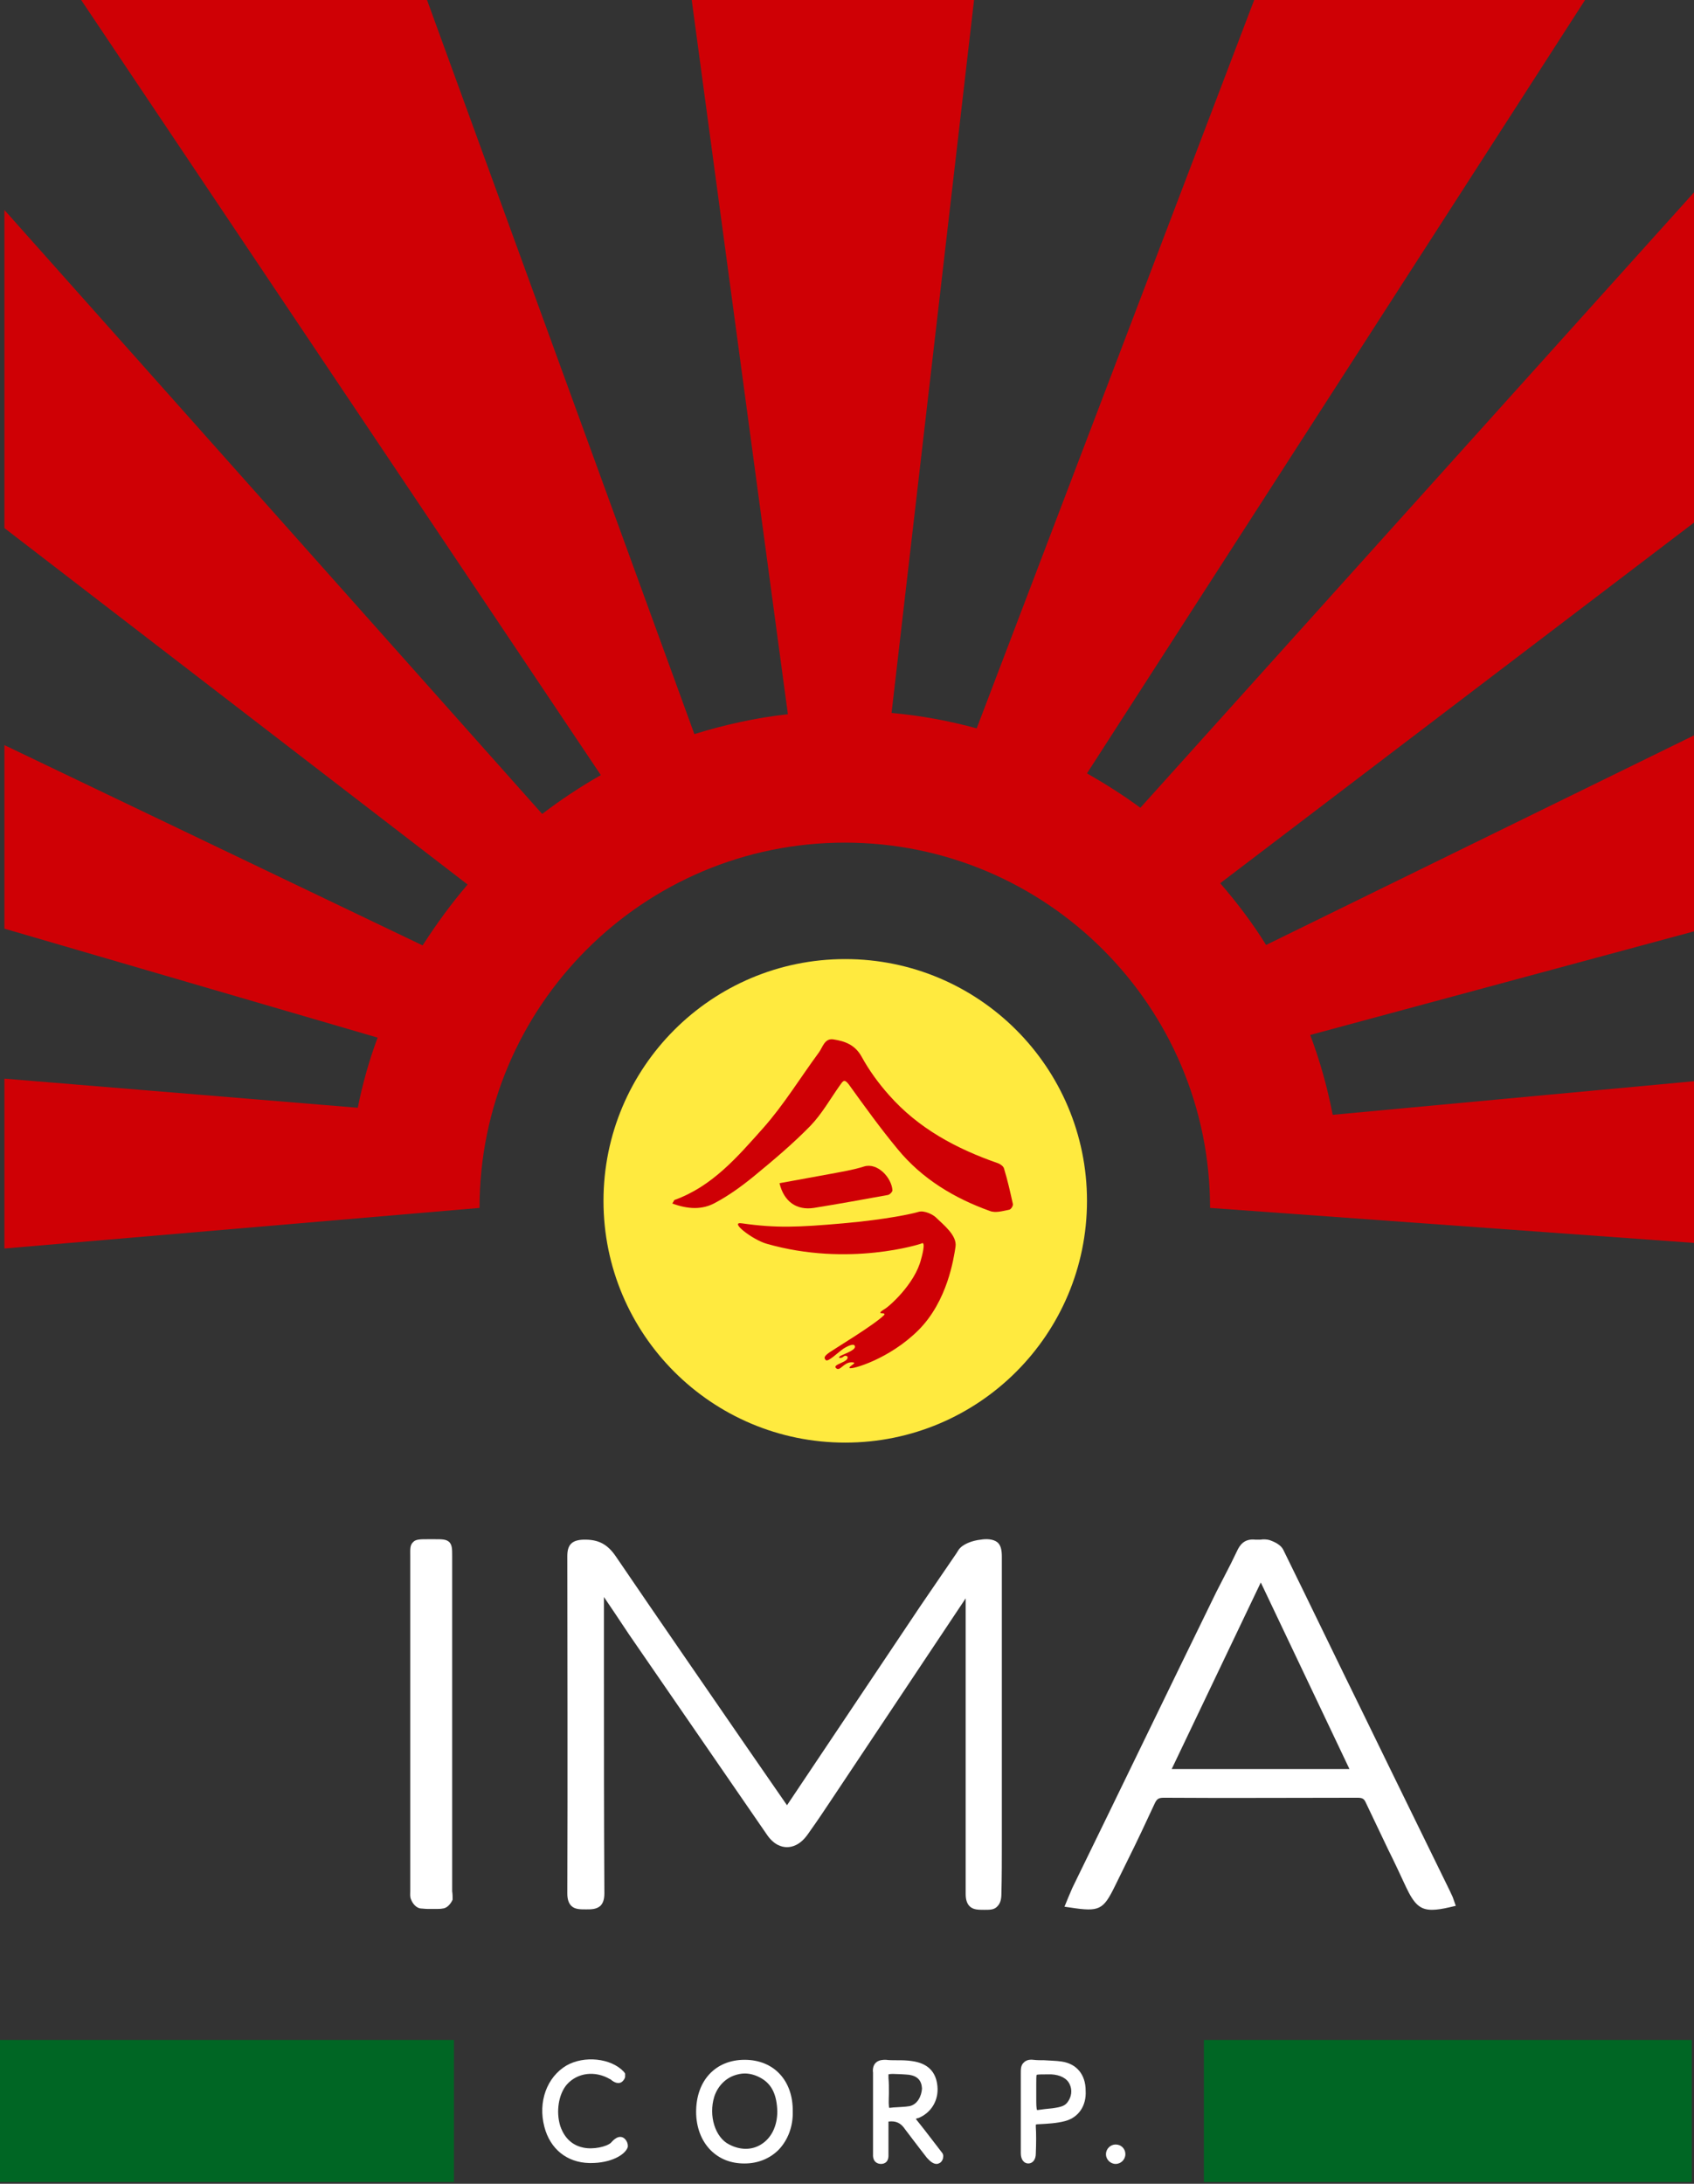 <?xml version="1.0" encoding="utf-8"?>
<!-- Generator: Adobe Illustrator 23.0.0, SVG Export Plug-In . SVG Version: 6.00 Build 0)  -->
<svg version="1.1" id="Capa_1" xmlns="http://www.w3.org/2000/svg" xmlns:xlink="http://www.w3.org/1999/xlink" x="0px" y="0px"
	 viewBox="0 0 384 495" style="enable-background:new 0 0 384 495;" xml:space="preserve">
<rect x="0" y="0" width="384" height="495" fill="#333333" stroke="none"/>
<style type="text/css">
	.st0{fill:#CF0005;}
	.st1{fill:#FFFFFF;}
	.st2{fill:#006624;}
	.st3{fill:#FFEA3F;}
</style>
<g>
	<path class="st0" d="M385,117.7V42.5L258.5,183.1c-3.8-2.8-7.9-5.4-12.1-7.8L359.3,0h-75l-62.9,165.1c-6.2-1.7-12.7-2.9-19.3-3.5
		L220.8,0h-64l21.8,161.9c-7.3,0.8-14.4,2.4-21.2,4.5L96.8,0H18.4l117.8,175.7c-4.6,2.6-9.1,5.6-13.3,8.8L1,47.6v72.1l105,80.8
		c-3.7,4.3-7.1,9-10.2,13.8L1,168.9v41.6l84.6,24.7c-1.9,5.1-3.4,10.4-4.5,15.9L1,244.5V283l107.7-9.2h0c0-45.7,37.1-82.8,82.8-82.8
		c45.7,0,82.8,37.1,82.8,82.8h0l110.6,8V245l-82.8,7.7c-1.2-6.2-2.9-12.3-5.1-18.1l87.8-23.7v-44.6l-97.8,47.9
		c-3.1-5-6.6-9.6-10.4-14L385,117.7z"/>
	<g>
		<path class="st1" d="M168.8,466.9C168.8,466.9,168.8,466.9,168.8,466.9c-6.6,0-11,4.7-11,11.8c0,3.5,1.2,6.6,3.3,8.7
			c2,2,4.6,3,7.6,3c0,0,0.1,0,0.1,0c3,0,5.7-1.1,7.7-3.1c2.1-2.2,3.3-5.3,3.2-8.7C179.8,471.6,175.4,466.9,168.8,466.9z
			 M172.5,486.1c-2.1,1.3-4.7,1.3-7.2,0c-3.2-1.6-4.7-6.5-3.4-10.8c0.7-2.2,2.3-4,4.4-4.8c0.8-0.3,1.7-0.5,2.5-0.5
			c1.3,0,2.6,0.4,3.8,1.1c2.4,1.4,3.5,3.8,3.6,7.5C176.2,482,174.8,484.7,172.5,486.1z"/>
		<path class="st1" d="M213.5,487.9c-1.5-2-2.8-3.6-4-5.2l-1.9-2.4c0.2-0.1,0.4-0.2,0.6-0.2c2.9-1.2,4.6-4,4.3-7.2
			c-0.3-3.3-2.2-5.2-5.7-5.7c-1.2-0.2-2.4-0.2-3.6-0.2c-0.8,0-1.6,0-2.4-0.1c-0.6,0-1.5,0-2.2,0.6c-0.7,0.6-0.8,1.6-0.7,2.3
			c0,4.2,0,8.7,0,13l0,5.1c0,0.3,0,0.5,0,0.8c0.1,1.6,1.3,1.8,1.8,1.8c0.4,0,1.7-0.1,1.7-1.9l0-0.6c0-0.3,0-0.6,0-1v-6.1
			c1.7-0.2,2.8,0.3,3.8,1.8c0.7,0.9,1.3,1.7,1.9,2.5c1,1.3,1.9,2.5,3,3.9c0.8,0.9,1.5,1.4,2.2,1.4c0.3,0,0.5-0.1,0.7-0.2
			c0.4-0.2,0.8-0.8,0.8-1.4C213.9,488.4,213.6,488,213.5,487.9z M206.2,477.4c-1.1,0.2-2.4,0.2-3.7,0.3l-0.9,0.1
			c0,0-0.1-0.2-0.1-0.4c-0.1-0.9,0-2,0-3c0-1.2,0-2.4-0.1-3.4c0-0.6,0-0.8,0-0.8c0,0,0.3-0.1,1-0.1c0,0,0,0,0,0
			c0.7,0,2.8,0.1,3.7,0.2c1.9,0.3,2.8,1.3,2.9,3.1C208.9,475.1,208,477,206.2,477.4z"/>
		<path class="st1" d="M141.5,484.7L141.5,484.7c-1.2-0.9-2.4,0.3-3,1c-1,0.9-4,1.6-6.3,1.1c-3.4-0.7-4.7-3.4-5.2-4.9
			c-1-3.2-0.4-7.2,1.5-9.4c2.4-2.7,6.4-3.2,9.8-1.2c0.1,0,0.2,0.1,0.3,0.2c0.5,0.4,1.6,1.1,2.5,0.3c0.3-0.3,0.6-0.7,0.6-1.1l0-0.7
			l-0.3-0.4c-2.9-3.1-9-3.7-13-1.4c-4.4,2.6-6.5,8.2-5,13.9c1.3,5,5.1,8.1,10.2,8.2c0.1,0,0.3,0,0.4,0c4.4,0,7.7-1.8,8.3-3.6
			C142.4,486,142.1,485.2,141.5,484.7z"/>
		<path class="st1" d="M240.7,467.3c-1.3-0.2-2.7-0.2-4-0.3c-0.8,0-1.7,0-2.5-0.1c-0.9-0.1-1.6,0.1-2.1,0.6
			c-0.7,0.6-0.7,1.5-0.7,2.3c0,2,0,4,0,6l0,4.8c0,2.5,0,5.1,0,7.5c0,1.4,0.7,2.3,1.7,2.3c0,0,0,0,0,0c1,0,1.7-0.9,1.7-2.2
			c0.1-2.5,0.1-4.6,0-6.1c0-0.4,0-0.5,0-0.5c0,0,0.2-0.1,0.7-0.1c1.9-0.1,4-0.2,5.9-0.7c3.1-0.8,4.9-3.5,4.7-6.9
			C246.1,470.2,244,467.8,240.7,467.3z M237.5,478c-1.1,0.1-2.2,0.3-2.4,0.3c-0.2-0.3-0.2-1.5-0.2-2.7v-1.3l0-0.9l0-0.9
			c0-1,0-2.1,0.1-2.2c0.3-0.1,1.5-0.1,2.7-0.1l0.6,0c2,0.1,3.6,0.9,4.2,2.3c0.6,1.3,0.4,2.8-0.5,4c-0.6,0.8-1.3,1.1-3.5,1.4
			L237.5,478z"/>
		<path class="st1" d="M252.9,486.1c-1.2,0-2.2,1-2.2,2.2c0,1.2,1,2.2,2.2,2.2c1.2,0,2.2-1,2.2-2.2
			C255.1,487,254.1,486.1,252.9,486.1z"/>
	</g>
	<rect x="272.9" y="462.4" class="st2" width="110.6" height="32.2"/>
	<rect x="-0.4" y="462.4" class="st2" width="103.3" height="32.2"/>
	<g>
		<path class="st1" d="M329.3,430c-0.2-0.5-0.5-1-0.7-1.5l-4.6-9.4c-3-6.1-6-12.3-9-18.4l-5.9-12.1c-6.1-12.4-12.1-24.9-18.2-37.3
			c-0.7-1.4-2.6-2-3.1-2.2c-0.7-0.2-1.5-0.2-2.1-0.1c-0.4,0-0.8,0-1.1,0c-2.6-0.3-3.6,1.3-4.2,2.6c-0.9,1.9-1.8,3.7-2.8,5.6
			c-0.6,1.2-1.3,2.5-1.9,3.7c-10.9,22.3-21.7,44.7-32.6,67c-0.3,0.7-0.6,1.4-0.9,2.1l-0.9,2.2l1.4,0.2c6.5,1,7.4,0.5,10-4.8l3-6.1
			c2.1-4.2,4.1-8.5,6.1-12.8c0.5-1,0.9-1.2,2.1-1.2c0,0,0,0,0,0c14.6,0.1,29.2,0,43.8,0c0,0,0,0,0,0c1.1,0,1.5,0.2,1.9,1.1
			c1.7,3.6,3.4,7.1,5.1,10.7c1.4,2.8,2.7,5.6,4,8.4c1.8,3.8,3.1,5.2,5.9,5.2c1.1,0,2.4-0.2,4.1-0.6l1.3-0.3L329.3,430z M305.9,401
			h-40.3l20.2-42.3L305.9,401z"/>
		<path class="st1" d="M102.5,428.7c0-0.2,0-0.4,0-0.6v-14.9c0-19.8,0-39.6,0-59.4l0-1.1c0-1.5,0-2.4-0.6-3.1
			c-0.7-0.7-1.6-0.7-3.4-0.7l-0.6,0l-0.9,0c-1.8,0-2.8,0-3.4,0.7c-0.7,0.7-0.6,1.6-0.6,3.1l0,1.1c0,17.3,0,34.7,0,52v22.3
			c0,0.2,0,0.4,0,0.6c0,0.6-0.1,1.3,0.2,1.9c0.3,0.8,1.1,1.9,2.2,2c0.4,0,0.9,0.1,1.5,0.1c0.3,0,0.6,0,0.8,0c0.1,0,0.2,0,0.3,0
			c0.3,0,0.6,0,0.8,0l0.3,0c0.4,0,0.8,0,1.3-0.1c1.1-0.1,1.9-1.3,2.2-2C102.6,430,102.6,429.3,102.5,428.7z M97.5,350.1L97.5,350.1
			L97.5,350.1L97.5,350.1z"/>
		<path class="st1" d="M227.1,417.7l0-47.6c0-5.8,0-11.5,0-17.3c0-1.6-0.3-2.6-1-3.2c-1-0.8-2.6-0.8-3.8-0.6c-1.9,0.2-4.1,1-5,2.3
			l-0.5,0.8c-2.7,4-5.5,8-8.2,12l-30.2,45.1l-9.2-13.3c-9.7-14.1-19.8-28.7-29.6-43.1c-1.9-2.8-4-3.9-7.4-3.8
			c-2.6,0.1-3.6,1.2-3.6,3.7c0,20.9,0.1,48.5,0,76.5c0,1.3,0.3,2.2,0.9,2.8c0.8,0.8,2,0.8,3.3,0.8c0,0,0,0,0.1,0
			c1.1,0,2.3,0,3.2-0.8c0.6-0.6,0.9-1.5,0.9-2.8c-0.1-17.1-0.1-34.3-0.1-51.4l0-15.8c0,0,0,0,0,0l2.3,3.4c1.1,1.7,2.3,3.4,3.4,5.1
			c10.4,15.1,20.8,30.2,31.2,45.3c1.6,2.4,3.4,2.9,4.6,2.9c0,0,0,0,0,0c1.2,0,3-0.5,4.7-2.9l0.7-1c1.5-2.1,2.9-4.2,4.3-6.3
			l30.8-46.2v26.1c0,13.5,0,27,0,40.6c0,0,0,0.1,0,0.1l0,0.2c0,1.3,0.3,2.2,0.9,2.8c0.8,0.8,2,0.8,3.3,0.8c0.1,0,0.1,0,0.2,0
			c1.1,0,2.1,0,2.8-0.8c0.6-0.6,0.9-1.5,0.9-2.8C227.1,425.4,227.1,421.5,227.1,417.7z M220,429.2L220,429.2L220,429.2L220,429.2z"
			/>
	</g>
	<g>
		<circle class="st3" cx="191.6" cy="272.2" r="54.8"/>
		<g>
			<path class="st0" d="M152.4,272.8c0.4-0.6,0.4-0.8,0.5-0.8c8.6-3.1,14.3-9.8,20.1-16.3c4.7-5.3,8.4-11.4,12.6-17.1
				c0.9-1.2,1.3-3.3,3.3-3c2.6,0.4,4.9,1.2,6.4,3.9c1.7,3.1,3.8,6,6.2,8.7c6.7,7.6,15.3,12.2,24.8,15.5c0.5,0.2,1.2,0.7,1.3,1.2
				c0.8,2.6,1.4,5.3,2,8c0.1,0.4-0.4,1.2-0.8,1.3c-1.5,0.3-3.1,0.8-4.4,0.3c-8.1-2.9-15.4-7.3-20.9-14c-3.9-4.7-7.5-9.7-11.1-14.7
				c-1-1.3-1.3-0.8-2,0.2c-2.2,3.1-4.1,6.5-6.7,9.2c-4,4.1-8.4,7.8-12.9,11.5c-2.7,2.2-5.6,4.3-8.6,5.9
				C159.2,274.3,155.9,274.1,152.4,272.8z"/>
			<path class="st0" d="M176.7,268.2c3.9-0.7,7.7-1.4,11.5-2.1c2.6-0.5,5.2-0.9,7.7-1.7c3-0.9,6.2,2.5,6.4,5.4
				c0,0.4-0.7,1.1-1.2,1.1c-5.5,1-11,2-16.6,2.9C180.6,274.4,177.7,272.4,176.7,268.2z"/>
			<path class="st0" d="M173.7,281.9c-3.1-0.9-8.6-5.1-5.5-4.6c7.7,1.1,12.7,0.9,22.9,0c10.1-0.9,15.8-2.2,17.1-2.6
				c1.3-0.4,3.3,0.6,4,1.3c1.5,1.5,4.8,4,4.4,6.6s-1.8,12.3-8.4,18.9c-6.6,6.6-15.2,9-15.6,8.6c-0.4-0.4,2.2-1.3,0.4-1.3
				c-1.8,0-2.6,2.2-3.5,1.3s3.1-1.3,2.6-2.6c0,0-0.4-0.4-0.9,0c-0.4,0.4-1.3,0.4-0.9,0c0.4-0.4,3.5-1.3,3.5-2.2s-1.3-0.4-2.6,0.4
				c-1.3,0.9-3.5,3.1-4,2.6s-0.4-0.9,0.9-1.8c1.3-0.9,10.1-6.2,12.3-8.4c0,0,0.4-0.4-0.4-0.4s-0.4-0.4,0.4-0.9
				c0.9-0.4,7-5.7,8.4-11.4c0,0,1.3-4.4,0-3.5C208.9,281.9,192.4,287.3,173.7,281.9z"/>
		</g>
	</g>
</g>
</svg>
